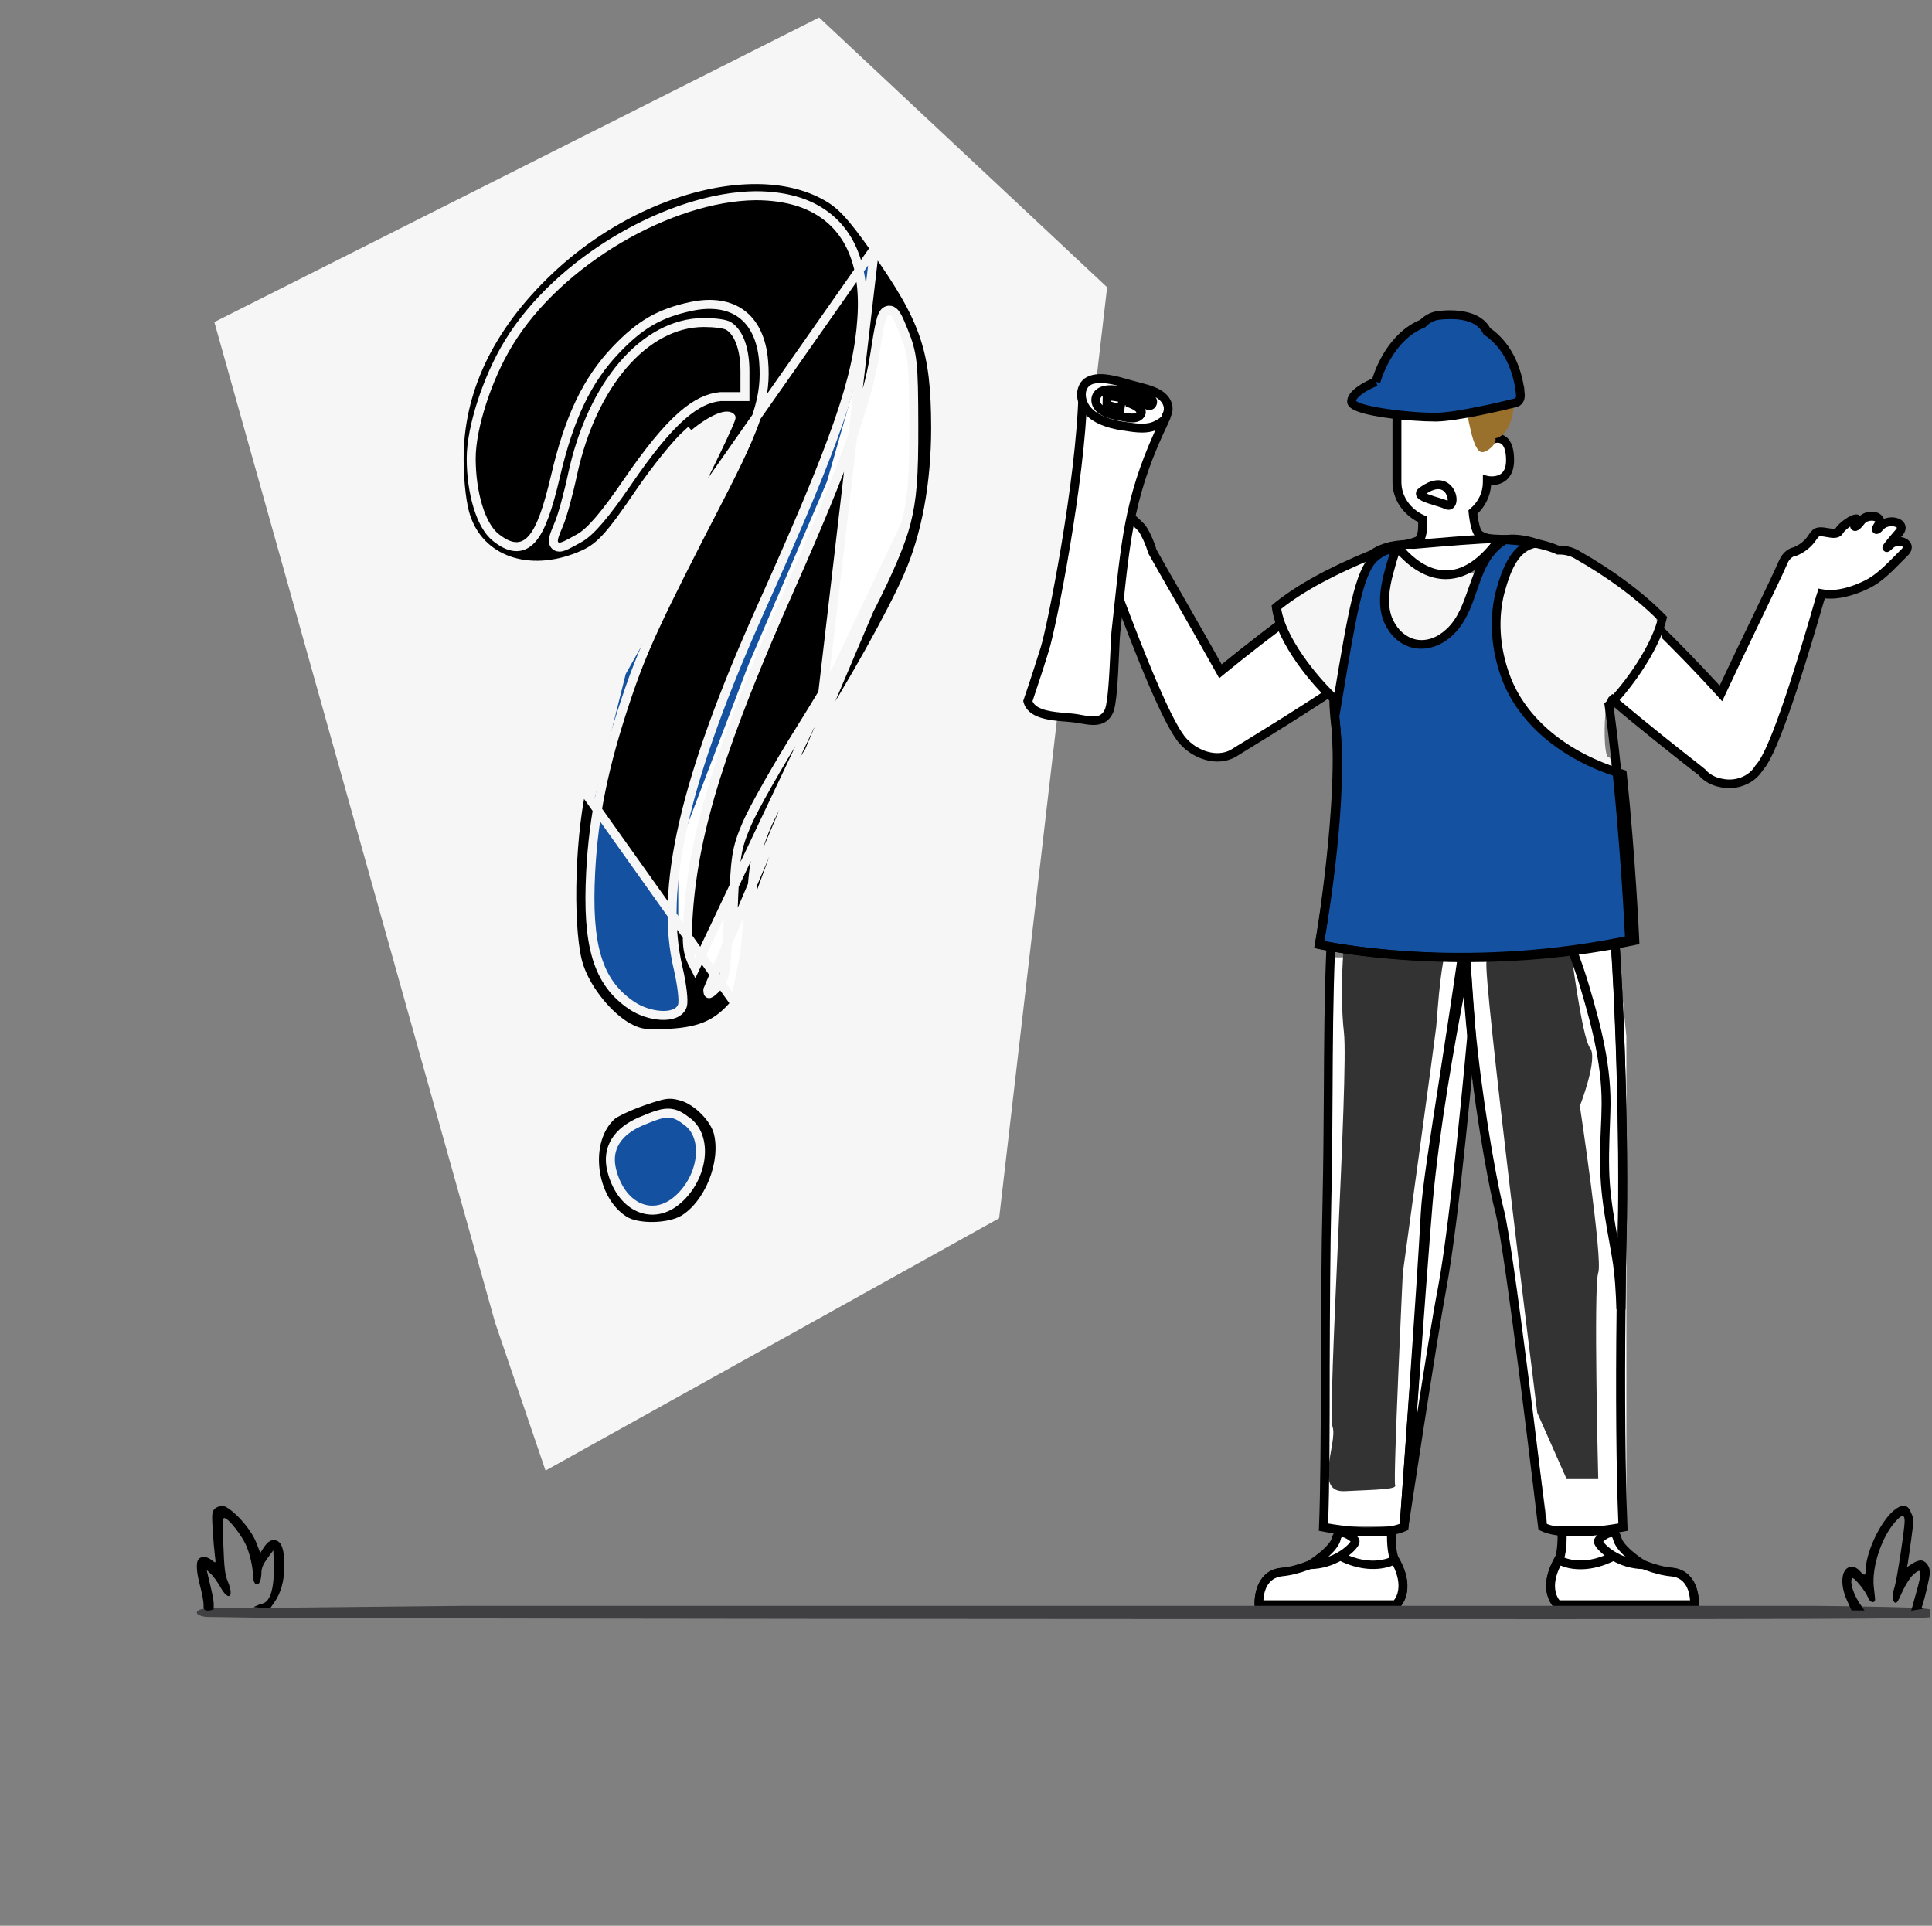 <svg width="301" height="300" viewBox="0 0 301 300" fill="none" xmlns="http://www.w3.org/2000/svg">
<rect x="0" y="0" width="301" height="300" fill="#808080" stroke="none"/>
<g clip-path="url(#clip0_349_1279)">
<path d="M33.394 50.169L77.14 206.048L84.992 229.091L155.659 189.782L172.485 44.747L127.617 2.727L33.394 50.169Z" fill="#F6F6F6"/>
<path d="M77.03 85.909H86.576L90.667 70.909L93.394 62.727L100.212 53.182L109.758 47.727L117.939 53.182V65.454L109.758 83.182L97.485 105L90.667 132.273V150L97.485 159.545H107.03L109.758 156.818L107.03 150V141.818L109.758 126.818L120.667 94.091L134.303 65.454L138.394 45L130.212 31.364L120.667 28.636L107.03 31.364L86.576 42.273L77.03 57.273L72.939 70.909L77.03 85.909Z" fill="#1551A1"/>
<path d="M105.667 173.182L109.758 177.273V184.091L104.303 189.545H100.212L96.121 186.818L93.394 178.636L97.485 174.545L105.667 173.182Z" fill="#1551A1"/>
<path d="M116.576 135L120.667 125.455L123.394 118.636L137.03 94.091L143.849 77.727V55.909L139.758 47.727L137.03 46.364L128.849 75L116.576 103.636L105.667 132.273V148.636L108.394 156.818L113.849 155.455L115.212 150L116.576 135Z" fill="white"/>
<path d="M205.654 237.783L207.018 149.147H220.654L252.018 147.783L253.381 161.42V237.783H245.2H241.109L235.654 198.238L228.836 165.511L224.745 200.965L219.291 237.783H212.472H205.654Z" fill="white"/>
<path d="M209.387 147.19C209.387 147.19 208.665 154.413 209.387 160.885C210.109 167.329 206.804 219.885 207.609 222.274C208.443 224.663 204.581 232.551 209.498 232.301C214.415 232.051 217.692 232.051 217.359 231.357C217.026 230.663 218.554 198.301 218.554 198.301C218.554 198.301 223.526 162.079 223.748 160.051C223.97 158.024 224.526 146.44 226.442 145.774C228.359 145.107 232.331 148.524 231.609 149.801C230.887 151.079 239.498 220.079 239.498 220.079L244.026 230.301H248.998C248.998 230.301 248.248 200.329 248.998 198.274C249.748 196.218 246.137 172.301 246.137 172.301C246.137 172.301 249.026 164.913 247.72 163.246C246.415 161.579 244.637 147.163 244.637 147.163L235.915 144.468L209.387 147.19Z" fill="#333333"/>
<path d="M210.221 89.718C208.249 90.579 197.444 98.551 190.138 104.551C186.638 98.246 181.777 89.913 179.527 85.885C179.194 84.524 178.166 82.468 177.805 82.163C177.777 82.135 177.777 82.107 177.749 82.107C176.805 81.163 175.666 80.024 174.388 79.524C173.027 78.968 171.027 79.857 169.888 80.579C168.888 81.218 170.194 82.552 171.305 82.079C171.944 81.802 172.832 81.385 173.527 81.718C173.777 81.829 174.082 82.496 174.388 83.218C172.888 84.329 171.86 86.635 172.694 88.801C173.971 92.19 180.305 109.801 183.694 114.663C184.138 115.385 184.805 116.051 185.582 116.607C185.805 116.774 186.027 116.913 186.249 117.024C188.11 118.079 190.471 118.413 192.305 117.246C195.86 115.024 215.082 103.496 218.527 99.135C222.86 93.635 215.36 87.44 210.221 89.718Z" fill="white"/>
<path d="M189.666 118.635C188.444 118.635 187.138 118.274 185.916 117.579C185.666 117.44 185.416 117.274 185.194 117.107C184.36 116.524 183.638 115.774 183.138 114.996C180.11 110.635 174.971 96.774 172.749 90.857C172.444 90.051 172.221 89.413 172.055 88.996C171.166 86.69 172.11 84.329 173.555 82.968C173.36 82.524 173.221 82.329 173.194 82.274C172.805 82.135 172.11 82.44 171.666 82.635L171.61 82.663C170.61 83.107 169.471 82.579 169.055 81.774C168.694 81.107 168.888 80.357 169.555 79.968C170.277 79.524 172.777 78.079 174.666 78.857C176.083 79.44 177.333 80.69 178.249 81.607C178.305 81.663 178.333 81.69 178.333 81.718C178.916 82.329 179.833 84.357 180.166 85.607C181.11 87.301 182.471 89.69 184.055 92.44C186.083 95.996 188.388 99.996 190.333 103.496C197.499 97.635 207.916 89.996 209.916 89.107C213.194 87.663 217.166 89.357 219.083 91.829C220.971 94.246 220.944 97.135 219.055 99.551C215.944 103.496 200.944 112.718 194.527 116.663C193.721 117.163 193.083 117.551 192.638 117.829C191.777 118.357 190.749 118.635 189.666 118.635ZM172.971 80.885C173.249 80.885 173.555 80.94 173.833 81.079C174.221 81.274 174.527 81.718 175.027 82.913L175.221 83.413L174.805 83.746C173.527 84.718 172.61 86.663 173.333 88.551C173.499 88.968 173.721 89.607 174.027 90.413C176.027 95.801 181.333 110.079 184.249 114.274L184.277 114.301C184.666 114.94 185.277 115.551 185.971 116.051C186.166 116.19 186.36 116.329 186.583 116.44C188.471 117.524 190.499 117.607 191.944 116.69C192.36 116.413 193.027 116.024 193.833 115.524C199.638 111.968 215.055 102.496 217.999 98.746C220.138 96.024 218.721 93.635 218.027 92.718C216.416 90.663 213.166 89.218 210.499 90.413C208.694 91.218 198.083 98.968 190.583 105.135L189.944 105.663L189.555 104.94C187.527 101.301 185.055 96.996 182.888 93.19C181.277 90.385 179.888 87.968 178.944 86.274L178.888 86.19L178.86 86.107C178.527 84.801 177.61 82.996 177.36 82.746L177.305 82.69C177.277 82.663 177.249 82.635 177.249 82.607C176.416 81.774 175.305 80.69 174.166 80.218C173.194 79.829 171.527 80.44 170.305 81.218C170.305 81.218 170.277 81.218 170.277 81.246C170.305 81.301 170.388 81.385 170.527 81.468C170.61 81.524 170.833 81.607 171.083 81.524L171.138 81.496C171.61 81.19 172.277 80.885 172.971 80.885Z" fill="black"/>
<path d="M232.971 68.274V61.996H217.666V75.107C217.666 77.663 219.277 79.857 221.638 80.885C221.721 82.19 221.666 83.913 220.86 84.274C219.499 84.857 217.666 85.051 217.666 85.051C217.666 85.051 225.11 95.829 233.583 84.051C233.583 84.051 231.055 84.079 230.277 83.051C229.916 82.607 229.638 81.329 229.444 79.774C230.805 78.607 231.638 76.94 231.638 75.107V74.801C231.638 74.801 235.221 75.579 235.221 71.663C235.221 67.746 232.971 68.274 232.971 68.274Z" fill="white"/>
<path d="M294.389 84.94C293.278 86.024 294.528 84.468 295.889 82.912C297.195 81.385 294.195 80.524 292.889 82.051C292.25 82.801 292.223 82.44 292.639 81.829C293.667 80.385 290.945 79.774 289.917 81.19C289.111 82.329 288.667 82.135 289.195 81.329C290.056 80.051 287.389 81.412 286.528 82.718C285.861 83.718 283.639 82.162 282.806 83.162C282.5 83.385 281.861 85.024 279.695 85.912C278.917 86.051 278.25 86.579 277.778 87.635C276.667 90.246 271.695 100.301 268.111 108.024C261.834 101.079 252.973 92.468 251.223 91.44C246.389 88.579 238.223 93.857 241.861 99.801C244.611 104.274 260.556 116.663 265.111 120.274C265.834 121.135 266.889 121.718 268.084 121.94C270.417 122.496 272.861 121.496 273.973 119.69C274.195 119.44 274.389 119.19 274.584 118.913C277.445 114.663 282.417 97.135 283.778 92.468C286.417 92.968 289.361 91.774 290.861 91.024C293.111 89.912 294.917 87.774 296.667 86.079C298.084 84.718 295.806 83.579 294.389 84.94Z" fill="white"/>
<path d="M269.389 122.774C268.917 122.774 268.417 122.718 267.945 122.607C266.611 122.357 265.445 121.69 264.639 120.746L263.639 119.968C257.723 115.329 243.889 104.44 241.278 100.163C239.667 97.551 240 94.69 242.139 92.496C244.334 90.246 248.473 89.024 251.556 90.857C253.445 91.968 261.917 100.246 267.917 106.801C269.5 103.44 271.278 99.69 272.889 96.385C274.861 92.301 276.556 88.746 277.139 87.385C277.778 85.912 278.75 85.412 279.473 85.246C280.889 84.662 281.528 83.718 281.917 83.135C282.056 82.94 282.167 82.774 282.306 82.662C282.973 81.94 284 82.135 284.834 82.274C285.167 82.329 285.861 82.468 285.945 82.329C286.584 81.357 288.361 80.079 289.25 80.135C289.445 80.135 289.639 80.218 289.778 80.357C290.417 79.801 291.25 79.662 291.889 79.718C292.611 79.801 293.195 80.162 293.445 80.69C293.473 80.718 293.473 80.774 293.5 80.829C294.528 80.412 295.723 80.551 296.389 81.135C296.945 81.635 297.167 82.496 296.417 83.385C296.334 83.496 296.25 83.579 296.167 83.662C296.306 83.69 296.417 83.69 296.556 83.746C297.195 83.94 297.667 84.357 297.806 84.912C297.889 85.246 297.917 85.885 297.195 86.579C296.834 86.94 296.473 87.301 296.111 87.662C294.639 89.162 293.111 90.718 291.223 91.635C289.75 92.357 286.973 93.496 284.306 93.218C284.25 93.44 284.167 93.69 284.084 93.94C282.223 100.329 277.861 115.274 275.167 119.301C274.973 119.579 274.778 119.829 274.556 120.107C273.473 121.774 271.473 122.774 269.389 122.774ZM248.167 91.329C246.278 91.329 244.334 92.218 243.111 93.468C242.306 94.301 240.639 96.524 242.445 99.468C244.945 103.524 259.139 114.718 264.5 118.913L265.611 119.801L265.667 119.857C266.278 120.579 267.195 121.107 268.25 121.301H268.278C270.278 121.774 272.445 120.968 273.417 119.357L273.473 119.274C273.695 119.024 273.861 118.801 274.028 118.551C276.611 114.718 281.084 99.357 282.75 93.579C282.889 93.079 283.028 92.635 283.139 92.301L283.306 91.69L283.917 91.801C286.361 92.274 289.139 91.135 290.584 90.412C292.25 89.579 293.695 88.107 295.111 86.69C295.473 86.301 295.861 85.94 296.223 85.579C296.445 85.385 296.445 85.246 296.445 85.218C296.445 85.19 296.361 85.107 296.167 85.051C295.834 84.968 295.306 84.996 294.861 85.44C294.5 85.801 294 86.274 293.5 85.801C293 85.329 293.389 84.857 294 84.107C294.334 83.69 294.834 83.107 295.361 82.496C295.528 82.301 295.528 82.218 295.528 82.218C295.528 82.19 295.361 82.051 295.028 81.996C294.528 81.912 293.806 82.024 293.389 82.524C293.167 82.801 292.528 83.496 291.917 83.024C291.5 82.69 291.556 82.162 292.056 81.44C292.167 81.301 292.167 81.246 292.167 81.246C292.139 81.218 291.973 81.107 291.639 81.107C291.25 81.107 290.75 81.218 290.445 81.635C289.723 82.607 289.111 82.94 288.584 82.579C288.473 82.496 288.278 82.329 288.25 82.024C287.806 82.329 287.334 82.718 287.084 83.135C286.5 84.024 285.389 83.801 284.584 83.662C284.111 83.579 283.473 83.44 283.334 83.635L283.25 83.718C283.223 83.774 283.139 83.857 283.084 83.94C282.667 84.551 281.778 85.801 279.945 86.551L279.889 86.579H279.806C279.195 86.69 278.723 87.135 278.417 87.912C277.834 89.301 276.111 92.857 274.139 96.968C272.389 100.607 270.417 104.718 268.75 108.301L268.306 109.246L267.611 108.468C261.473 101.663 252.528 92.996 250.889 92.024C250.028 91.551 249.111 91.329 248.167 91.329Z" fill="black"/>
<path d="M160.138 109.246C160.832 111.69 165.082 111.579 167.249 111.857C169.36 112.107 171.694 113.079 172.749 110.774C173.555 109.051 173.638 100.301 173.832 98.496C175.388 84.218 175.694 77.524 181.36 65.662C181.471 65.44 181.471 65.246 181.443 65.051C181.638 64.385 181.221 63.44 180.305 63.44C176.555 63.44 173.582 62.468 170.61 60.246C169.749 59.607 168.749 60.218 168.721 61.218C168.332 75.218 163.832 97.69 162.777 101.079C162.277 102.746 161.11 106.413 160.138 109.246Z" fill="white"/>
<path d="M170.332 112.94C169.638 112.94 168.944 112.801 168.277 112.69C167.916 112.635 167.527 112.551 167.166 112.524C166.832 112.496 166.416 112.44 165.999 112.413C163.555 112.218 160.166 111.94 159.471 109.413L159.416 109.218L159.471 109.024C160.471 106.135 161.638 102.468 162.138 100.857C163.194 97.468 167.666 75.079 168.027 61.19C168.055 60.44 168.444 59.774 169.082 59.468C169.694 59.163 170.416 59.246 170.999 59.69C173.86 61.801 176.694 62.746 180.221 62.746C180.249 62.746 180.277 62.746 180.305 62.746C180.916 62.746 181.444 62.996 181.805 63.468C182.138 63.913 182.277 64.524 182.166 65.079C182.194 65.385 182.138 65.663 181.999 65.94C176.86 76.663 176.166 83.135 174.916 94.94C174.805 96.107 174.666 97.301 174.527 98.579C174.471 99.079 174.416 100.218 174.36 101.524C174.166 106.024 173.971 109.829 173.388 111.079C172.694 112.551 171.527 112.94 170.332 112.94ZM160.86 109.246C161.471 110.69 164.138 110.913 166.11 111.079C166.555 111.107 166.971 111.163 167.332 111.19C167.721 111.246 168.138 111.301 168.527 111.385C170.416 111.718 171.527 111.857 172.138 110.496C172.638 109.385 172.86 104.413 172.999 101.44C173.055 100.051 173.11 98.968 173.166 98.413C173.305 97.135 173.444 95.94 173.555 94.801C174.832 82.857 175.527 76.301 180.777 65.357C180.805 65.274 180.832 65.218 180.805 65.107L180.777 64.968L180.832 64.829C180.888 64.663 180.832 64.44 180.721 64.301C180.638 64.19 180.499 64.107 180.332 64.107C180.305 64.107 180.277 64.107 180.249 64.107C176.416 64.107 173.305 63.079 170.221 60.774C170.055 60.635 169.888 60.607 169.721 60.69C169.582 60.746 169.444 60.94 169.416 61.218C169.027 75.218 164.527 97.801 163.444 101.246C162.971 102.829 161.832 106.357 160.86 109.246Z" fill="black"/>
<path d="M170.111 59.163C172.056 58.551 175.056 59.663 176.917 60.163C178.5 60.579 180.917 61.024 181.75 62.663C182.139 63.413 182.056 64.163 181.722 64.801C181.778 65.468 180.444 66.107 180.417 66.135C178.806 67.079 176.806 66.69 174.944 66.413C172.806 66.079 170.028 65.246 168.944 63.218C168.167 61.746 168.333 59.718 170.111 59.163Z" fill="white"/>
<path d="M177.917 67.385C177 67.385 176.111 67.246 175.25 67.107L174.833 67.051C172.556 66.718 169.583 65.829 168.333 63.496C167.75 62.44 167.639 61.163 168.056 60.163C168.389 59.329 169.028 58.774 169.917 58.496C171.722 57.913 174.139 58.635 176.083 59.19C176.445 59.301 176.806 59.385 177.111 59.468C177.278 59.524 177.445 59.551 177.611 59.607C179.25 60.024 181.472 60.579 182.361 62.329C182.778 63.163 182.806 64.079 182.389 64.94C182.306 65.718 181.445 66.301 180.722 66.69C179.861 67.218 178.889 67.385 177.917 67.385ZM171.417 59.663C171 59.663 170.639 59.718 170.306 59.801C169.833 59.968 169.5 60.246 169.306 60.69C169.056 61.301 169.139 62.135 169.528 62.857C170.556 64.774 173.417 65.44 175.028 65.69L175.445 65.746C177.083 65.996 178.75 66.274 180.056 65.496L180.111 65.468C180.695 65.162 180.972 64.885 181.028 64.774V64.607L181.111 64.44C181.389 63.94 181.389 63.44 181.139 62.94C180.528 61.746 178.722 61.301 177.25 60.94C177.056 60.885 176.889 60.857 176.722 60.801C176.389 60.718 176.056 60.607 175.667 60.496C174.417 60.135 172.75 59.663 171.417 59.663Z" fill="black"/>
<path d="M171.887 60.857C173.053 60.496 174.553 60.857 175.692 61.079C176.915 61.301 178.137 61.524 179.22 62.107C179.859 62.468 179.387 63.496 178.72 63.135C177.803 62.635 176.776 62.44 175.748 62.246C175.137 62.135 172.915 61.496 172.442 61.885C172.442 62.274 172.442 62.663 172.415 63.024C172.665 63.135 172.942 63.246 173.22 63.329C173.72 63.496 174.22 63.635 174.72 63.718C174.859 63.746 174.998 63.746 175.109 63.746C174.442 63.607 174.637 62.524 175.359 62.635C176.165 62.746 178.748 63.857 177.248 64.913C176.637 65.329 175.137 64.968 174.498 64.857C173.526 64.69 172.248 64.413 171.442 63.801C170.303 62.94 170.415 61.301 171.887 60.857Z" fill="white"/>
<path d="M176.416 65.802C175.888 65.802 175.305 65.69 174.721 65.579C174.61 65.552 174.527 65.552 174.444 65.524C173.277 65.329 171.999 65.024 171.11 64.357C170.305 63.746 169.916 62.829 170.055 61.968C170.194 61.135 170.805 60.468 171.721 60.19C172.916 59.829 174.333 60.107 175.471 60.301C175.61 60.329 175.749 60.357 175.86 60.385H175.944C177.166 60.607 178.444 60.829 179.61 61.496C180.249 61.829 180.444 62.607 180.11 63.246C179.777 63.857 179.055 64.052 178.471 63.746C178.444 63.718 178.416 63.718 178.388 63.69C178.416 63.774 178.444 63.829 178.471 63.913C178.555 64.246 178.555 64.885 177.749 65.468C177.333 65.718 176.888 65.802 176.416 65.802ZM175.11 64.274C176.11 64.468 176.694 64.468 176.888 64.357C176.971 64.301 177.027 64.246 177.055 64.218C176.888 63.94 175.888 63.413 175.305 63.329C175.333 63.329 175.416 63.301 175.416 63.274C175.416 63.218 175.36 63.135 175.277 63.107L175.11 64.274ZM171.805 61.635C171.583 61.774 171.444 61.968 171.388 62.19C171.333 62.524 171.471 62.857 171.777 63.135L171.805 61.635ZM173.138 62.579C173.249 62.607 173.333 62.635 173.444 62.663H173.471C173.694 62.746 173.916 62.801 174.11 62.857C174.138 62.746 174.166 62.663 174.221 62.579C173.833 62.496 173.444 62.44 173.138 62.413V62.579Z" fill="black"/>
<path d="M216.779 238.44L208.667 238.801C209.167 245.218 206.223 244.301 199.667 244.913C195.806 245.274 196.112 249.996 196.112 249.996H217.445C217.445 249.996 220.001 247.774 217.279 242.968C216.64 241.801 216.779 238.44 216.779 238.44Z" fill="white"/>
<path d="M217.722 250.69H195.5L195.472 250.051C195.361 248.19 196.083 244.551 199.639 244.246C200.583 244.163 201.472 244.107 202.25 244.051C204.861 243.885 206.556 243.774 207.361 242.857C207.944 242.163 208.167 240.913 208 238.885L207.944 238.19L217.5 237.774L217.472 238.524C217.417 239.746 217.5 241.968 217.917 242.69C220.889 247.913 218.056 250.468 217.917 250.579L217.722 250.69ZM196.833 249.301H217.167C217.611 248.746 218.722 246.857 216.722 243.301C216.167 242.329 216.083 240.274 216.083 239.135L209.417 239.413C209.5 241.468 209.194 242.801 208.417 243.69C207.25 245.051 205.194 245.19 202.361 245.357C201.583 245.413 200.722 245.468 199.778 245.551C197.333 245.801 196.889 248.135 196.833 249.301Z" fill="black"/>
<path d="M199.695 244.913C195.833 245.274 196.139 249.996 196.139 249.996H217.472C217.472 249.996 220.028 247.774 217.306 242.968C215.861 243.801 212.195 244.663 207.611 241.774C205.861 243.19 202.361 244.663 199.695 244.913Z" fill="white"/>
<path d="M217.722 250.69H195.5L195.472 250.051C195.361 248.19 196.083 244.551 199.639 244.246C202.056 244.024 205.444 242.69 207.222 241.274L207.611 240.968L208.028 241.218C213.111 244.44 216.611 242.635 217 242.413L217.583 242.079L217.917 242.663C220.889 247.885 218.056 250.44 217.917 250.551L217.722 250.69ZM196.833 249.301H217.167C217.583 248.774 218.611 247.051 217.028 243.857C214.917 244.718 211.5 244.829 207.694 242.579C205.667 244.051 202.306 245.329 199.778 245.551C197.333 245.801 196.889 248.135 196.833 249.301Z" fill="black"/>
<path d="M204.113 243.746C204.113 243.746 207.751 241.579 208.196 239.663C208.64 237.746 210.89 239.496 211.113 240.024C211.335 240.551 208.446 243.69 204.113 243.746Z" fill="white"/>
<path d="M201.556 244.468L203.75 243.163C205.056 242.385 207.25 240.69 207.528 239.524C207.806 238.357 208.639 238.163 208.972 238.135C210.111 238.024 211.5 239.163 211.75 239.774C211.945 240.246 211.639 240.746 211.528 240.913C210.778 242.051 208 244.385 204.111 244.44L201.556 244.468ZM209.139 239.468C209.111 239.468 209.083 239.468 209.083 239.468C209 239.468 208.917 239.607 208.889 239.801C208.667 240.774 207.833 241.718 206.945 242.524C208.806 241.857 210.083 240.69 210.417 240.135C210.111 239.885 209.5 239.468 209.139 239.468Z" fill="black"/>
<path d="M243.361 238.44H251.389C250.889 244.857 253.917 244.301 260.472 244.913C264.334 245.274 264.028 249.996 264.028 249.996H242.695C242.695 249.996 240.139 247.774 242.861 242.968C243.5 241.801 243.361 238.44 243.361 238.44Z" fill="white"/>
<path d="M264.638 250.69H242.416L242.221 250.524C242.11 250.413 239.277 247.857 242.221 242.635C242.638 241.913 242.693 239.69 242.666 238.468L242.638 237.746H252.11L252.055 238.496C251.888 240.579 252.11 241.885 252.749 242.635C253.666 243.69 255.582 243.857 258.499 244.079C259.138 244.135 259.805 244.19 260.499 244.246C264.082 244.579 264.777 248.19 264.666 250.079L264.638 250.69ZM242.971 249.301H263.305C263.221 248.135 262.777 245.801 260.388 245.579C259.693 245.524 259.027 245.468 258.416 245.413C255.277 245.163 252.999 244.996 251.721 243.496C250.916 242.551 250.582 241.19 250.666 239.107H244.082C244.082 240.218 244.027 242.301 243.471 243.301C241.416 246.857 242.527 248.774 242.971 249.301Z" fill="black"/>
<path d="M260.444 244.913C264.305 245.274 263.999 249.996 263.999 249.996H242.666C242.666 249.996 240.11 247.774 242.832 242.968C244.277 243.801 247.944 244.663 252.499 241.774C254.277 243.19 257.777 244.663 260.444 244.913Z" fill="white"/>
<path d="M264.638 250.69H242.416L242.221 250.524C242.11 250.413 239.277 247.857 242.221 242.635L242.555 242.051L243.138 242.385C243.527 242.607 247.027 244.413 252.11 241.19L252.527 240.94L252.916 241.246C254.666 242.663 258.082 243.996 260.499 244.218C264.082 244.551 264.777 248.163 264.666 250.051L264.638 250.69ZM242.971 249.301H263.305C263.221 248.135 262.777 245.801 260.388 245.579C257.86 245.357 254.499 244.079 252.471 242.607C248.666 244.857 245.221 244.774 243.138 243.885C241.527 247.051 242.555 248.801 242.971 249.301Z" fill="black"/>
<path d="M256.055 243.746C256.055 243.746 252.416 241.579 251.972 239.663C251.528 237.746 249.278 239.496 249.055 240.024C248.805 240.551 251.694 243.69 256.055 243.746Z" fill="white"/>
<path d="M258.582 244.468L256.027 244.44C252.138 244.385 249.36 242.051 248.61 240.913C248.499 240.746 248.166 240.246 248.388 239.774C248.638 239.163 250.027 238.024 251.166 238.135C251.499 238.163 252.332 238.357 252.61 239.524C252.888 240.69 255.082 242.385 256.388 243.163L258.582 244.468ZM249.777 240.163C250.11 240.69 251.388 241.857 253.249 242.524C252.36 241.746 251.527 240.774 251.305 239.801C251.249 239.579 251.194 239.468 251.11 239.468C250.721 239.413 250.055 239.857 249.777 240.163Z" fill="black"/>
<path d="M213.693 239.357C210.026 239.357 206.304 238.635 206.054 238.579L205.47 238.468L205.498 237.885C205.72 232.524 205.776 223.079 205.804 213.079C205.832 204.051 205.859 194.718 206.054 187.051C206.165 181.69 206.22 176.051 206.248 170.579C206.332 154.718 206.415 139.746 208.609 130.44C209.109 128.301 212.276 127.301 216.332 128.051C219.887 128.718 223.248 130.524 225.554 133.051C228.47 136.246 229.665 140.44 229.026 145.218C228.082 152.274 226.832 160.274 225.748 167.357C224.22 177.135 222.915 185.607 222.748 189.024C222.109 201.274 219.47 237.579 219.443 237.94L219.415 238.329L219.054 238.496C217.665 239.135 215.693 239.357 213.693 239.357ZM206.915 237.329C208.832 237.663 214.998 238.579 218.082 237.385C218.387 233.301 220.748 200.44 221.359 188.913C221.526 185.413 222.859 176.94 224.387 167.107C225.47 160.051 226.72 152.051 227.665 144.996C229.054 134.607 221.054 130.274 216.082 129.357C212.943 128.774 210.248 129.385 209.943 130.718C207.776 139.885 207.693 154.801 207.609 170.551C207.582 176.024 207.554 181.663 207.415 187.051C207.248 194.69 207.193 204.024 207.165 213.051C207.165 222.718 207.137 231.857 206.915 237.329Z" fill="black"/>
<path d="M219.416 237.968L218.055 237.829C218.082 237.385 221.249 193.551 221.832 187.079C223.305 170.94 227.694 149.913 227.749 149.69L228.749 144.913L229.916 161.274V161.329C229.888 161.607 227.388 190.107 225.277 201.051C223.832 208.774 219.471 237.663 219.416 237.968ZM228.11 154.885C226.721 162.079 224.249 175.829 223.221 187.163C222.888 190.94 221.638 207.607 220.694 220.829C221.916 212.94 223.277 204.468 223.999 200.774C226.027 190.135 228.471 162.663 228.61 161.246L228.11 154.885Z" fill="black"/>
<path d="M245.359 239.357C243.359 239.357 241.387 239.135 240.026 238.468L239.693 238.301L239.637 237.94C239.582 237.496 234.498 194.413 232.943 188.746C231.498 183.496 224.832 147.218 229.054 131.079C231.026 123.579 235.193 122.024 238.359 122.079C243.971 122.163 249.693 127.19 250.443 130.44C250.915 132.385 251.276 134.913 251.609 138.135C253.082 152.829 253.748 178.107 253.415 192.496C253.332 196.135 253.276 200.024 253.248 203.968C253.109 217.246 253.221 230.246 253.554 237.885L253.582 238.468L252.998 238.579C252.748 238.607 248.998 239.357 245.359 239.357ZM240.943 237.385C244.026 238.607 250.221 237.663 252.137 237.329C251.804 229.607 251.693 216.913 251.859 203.94C251.887 199.968 251.971 196.107 252.054 192.44C252.387 178.079 251.748 152.885 250.276 138.246C249.971 135.079 249.582 132.635 249.137 130.746C248.498 128.051 243.193 123.524 238.359 123.44C238.332 123.44 238.304 123.44 238.248 123.44C234.471 123.44 231.748 126.19 230.387 131.413C226.248 147.301 232.859 183.163 234.276 188.357C235.776 193.913 240.387 232.774 240.943 237.385Z" fill="black"/>
<path d="M251.831 203.968C251.748 201.413 251.609 198.69 251.165 196.024C251.026 195.163 250.859 194.301 250.72 193.468C250.192 190.496 249.637 187.44 249.415 184.385C249.192 181.218 249.303 177.996 249.442 174.913C249.47 174.357 249.498 173.801 249.498 173.274C249.776 166.496 248.026 159.968 246.22 153.885C244.303 147.468 241.415 141.274 238.859 135.829L238.776 135.663L238.803 135.496C238.97 133.274 242.248 133.385 244.026 133.413C244.303 133.413 244.526 133.413 244.692 133.413C244.942 133.413 245.192 133.385 245.47 133.385C246.192 133.329 246.998 133.274 247.72 133.468C249.331 133.913 250.109 135.19 250.803 136.468C251.053 136.913 251.276 137.385 251.553 137.94L251.609 138.051V138.163C253.081 152.857 253.748 178.135 253.415 192.524C253.331 196.163 253.276 200.051 253.248 203.996L251.831 203.968ZM240.22 135.413C242.776 140.857 245.637 147.024 247.553 153.468C249.387 159.663 251.165 166.301 250.887 173.301C250.859 173.857 250.859 174.413 250.831 174.94C250.72 177.996 250.581 181.19 250.803 184.274C250.998 187.163 251.526 190.079 252.026 192.913C252.026 192.746 252.026 192.607 252.026 192.44C252.359 178.135 251.72 153.024 250.248 138.357C250.026 137.885 249.803 137.468 249.609 137.079C249.026 135.968 248.442 135.024 247.359 134.746C246.887 134.607 246.22 134.663 245.581 134.69C245.303 134.718 244.998 134.718 244.72 134.746C244.526 134.746 244.276 134.746 243.998 134.746C243.026 134.69 240.526 134.635 240.22 135.413Z" fill="black"/>
<path d="M259 98.552C258.695 99.357 259.361 100.524 258 101.274C256.639 102.024 256.417 103.913 254.695 105.051C252.973 106.19 251.445 107.968 250.667 108.579C249.889 109.19 249.667 118.163 250.667 117.996C251.667 117.829 250.945 130.801 248.334 129.496C245.695 128.19 240.473 124.718 234.723 118.385C228.973 112.051 216.306 98.69 216.306 98.69L209.611 110.635C209.611 110.635 197.973 97.107 198.834 94.69C199.695 92.246 204.167 91.079 204.167 91.079L216.306 85.829L220.139 87.802C221.917 88.718 223.917 90.163 225.806 89.607L232.611 88.968L239.25 84.718L244.723 86.218L253.084 91.329L257.778 95.274L258.473 98.135" fill="#F6F6F6"/>
<path d="M225.25 90.217C225.223 90.217 225.195 90.217 225.167 90.217C220.417 90.161 217.195 85.606 217.084 85.411L216.417 84.467L217.556 84.356C217.584 84.356 219.306 84.161 220.556 83.633C220.695 83.578 221 83.022 220.945 81.328C218.5 80.078 216.945 77.689 216.945 75.106V61.328H233.639V67.606C233.945 67.661 234.306 67.8 234.639 68.05C235.473 68.689 235.889 69.911 235.889 71.661C235.889 73.078 235.473 74.133 234.639 74.828C233.889 75.439 232.973 75.578 232.334 75.578H232.306C232.195 77.245 231.417 78.856 230.167 80.05C230.389 81.717 230.667 82.467 230.806 82.633C231.195 83.133 232.639 83.383 233.556 83.356H234.917L234.139 84.467C231.361 88.272 228.361 90.217 225.25 90.217ZM218.945 85.522C220.056 86.745 222.361 88.828 225.223 88.856C225.25 88.856 225.25 88.856 225.278 88.856C227.667 88.856 230 87.439 232.278 84.633C231.389 84.495 230.306 84.189 229.75 83.467C229.334 82.911 229 81.689 228.806 79.856L228.778 79.495L229.056 79.245C230.334 78.161 231.028 76.689 231.028 75.106V73.967L231.861 74.161C231.861 74.161 233.084 74.411 233.889 73.772C234.389 73.383 234.639 72.661 234.639 71.689C234.639 70.439 234.389 69.522 233.917 69.161C233.584 68.911 233.223 68.967 233.223 68.967L232.389 69.161V62.689H218.334V75.106C218.334 77.3 219.723 79.3 221.889 80.272L222.278 80.439L222.306 80.856C222.473 83.189 222.056 84.495 221.111 84.911C220.389 85.189 219.584 85.383 218.945 85.522Z" fill="black"/>
<path d="M207.971 111.635C210.527 96.357 211.527 89.496 213.999 87.024C214.999 86.024 216.36 85.496 217.638 85.218C217.082 86.579 216.694 88.079 216.36 89.301C215.721 91.718 215.277 94.607 216.416 96.94C218.332 100.885 222.582 101.496 225.805 98.496C229.999 94.607 229.138 87.357 234.36 84.135C235.471 83.774 237.777 84.079 239.277 84.635C236.082 85.135 234.749 88.579 233.832 91.857C232.582 96.274 233.027 101.163 234.61 105.44C237.499 113.274 244.999 118.246 252.777 120.579C254.166 134.19 254.721 146.524 254.721 146.524C227.888 152.163 205.582 147.135 205.582 147.135C205.582 147.135 209.471 124.163 207.971 111.635Z" fill="#1551A1"/>
<path d="M228.445 149.885C214.806 149.885 205.556 147.857 205.417 147.829L204.778 147.69L204.889 147.051C204.917 146.829 208.75 124.024 207.306 111.746V111.635L207.778 108.774C210.028 95.218 211.084 89.051 213.528 86.551C214.473 85.579 215.806 84.913 217.5 84.551L218.778 84.274L218.278 85.468C217.75 86.718 217.417 88.079 217.084 89.274L217.028 89.468C216.5 91.468 215.945 94.385 217.056 96.635C217.861 98.274 219.139 99.329 220.639 99.635C222.223 99.94 223.917 99.357 225.361 97.996C227.139 96.357 227.945 94.024 228.806 91.579C229.861 88.551 230.945 85.44 234 83.551L234.056 83.496L234.139 83.468C235.445 83.051 237.945 83.385 239.5 83.968L241.973 84.885L239.361 85.301C236.611 85.746 235.389 88.801 234.473 92.024C233.334 96.079 233.584 100.774 235.223 105.19C237.695 111.913 244.167 117.274 252.945 119.913L253.389 120.051L253.445 120.496C254.834 133.968 255.389 146.357 255.389 146.496L255.417 147.079L254.861 147.19C245.223 149.218 236.139 149.885 228.445 149.885ZM206.334 146.607C210.111 147.357 230.334 150.829 254 145.996C253.889 143.44 253.334 132.718 252.139 121.107C243.167 118.301 236.556 112.718 233.945 105.69C232.223 100.996 231.945 96.024 233.167 91.663C233.945 88.968 235 86.162 237.056 84.774C236.111 84.635 235.195 84.607 234.639 84.774C232.056 86.412 231.084 89.135 230.084 92.051C229.223 94.551 228.306 97.135 226.278 98.996C224.528 100.635 222.361 101.329 220.361 100.968C218.417 100.607 216.778 99.274 215.778 97.246C214.473 94.579 215.084 91.329 215.667 89.135L215.723 88.94C215.945 88.135 216.195 87.19 216.5 86.246C215.667 86.551 214.973 86.996 214.473 87.496C212.334 89.663 211.25 96.107 209.111 108.968L208.667 111.635C210 123.107 206.973 142.718 206.334 146.607Z" fill="black"/>
<path d="M233.195 55.496V55.468C229.445 49.163 222.195 56.829 219.528 53.024C217.806 54.829 214.056 61.996 216.611 62.607C218.333 63.024 226.445 62.718 228.056 62.024C228.778 64.857 229.389 70.468 230.945 70.44C231.695 70.44 233.278 69.162 232.972 68.274C236.833 67.635 236.917 56.607 233.195 55.496Z" fill="#9A702D"/>
<path fill-rule="evenodd" clip-rule="evenodd" d="M236.831 60.94C236.609 59.107 235.692 54.274 231.636 51.551C230.275 48.857 226.442 48.857 224.22 49.079C223.248 49.19 222.359 49.635 221.664 50.357C216.164 52.579 214.414 59.413 214.414 59.413C214.414 59.413 210.553 60.913 210.609 62.496C210.664 64.079 220.164 64.996 223.886 64.94C226.998 64.885 233.97 63.246 236.164 62.718C236.553 62.607 236.859 62.246 236.886 61.829L236.914 61.635C236.886 61.635 236.886 61.385 236.831 60.94Z" fill="#1551A1"/>
<path d="M223.554 65.663C221.72 65.663 218.554 65.468 215.748 65.051C210.665 64.301 209.915 63.413 209.887 62.579C209.831 60.829 212.693 59.44 213.804 58.968C214.248 57.524 216.248 51.94 221.248 49.829C222.054 49.051 223.054 48.551 224.137 48.44C226.443 48.19 230.554 48.218 232.165 51.107C235.915 53.718 237.054 57.996 237.415 60.246H237.443L237.498 60.885L236.831 60.968L237.498 60.885C237.554 61.329 237.554 61.607 237.554 61.635V61.663L237.526 61.913C237.47 62.635 236.943 63.246 236.276 63.413C234.165 63.94 227.054 65.607 223.859 65.663C223.776 65.663 223.665 65.663 223.554 65.663ZM211.276 62.44C212.137 63.357 219.637 64.357 223.859 64.301C226.915 64.246 233.915 62.607 235.97 62.079C236.081 62.051 236.165 61.94 236.193 61.801V61.635C236.193 61.551 236.165 61.357 236.137 61.079V61.024C235.915 59.19 235.026 54.69 231.248 52.163L231.109 52.051L231.026 51.885C229.831 49.551 226.304 49.579 224.276 49.801C223.47 49.885 222.72 50.274 222.137 50.885L222.026 50.996L221.887 51.051C216.776 53.107 215.054 59.579 215.026 59.663L214.415 59.496L214.387 59.524L214.609 60.107C213.081 60.69 211.387 61.774 211.276 62.44Z" fill="black"/>
<path d="M227.581 149.801C214.331 149.801 205.526 147.829 205.387 147.801L204.748 147.663L204.859 147.024C204.887 146.801 208.859 125.163 207.387 112.885C207.248 111.69 207.137 110.413 207.109 109.135C204.803 107.079 198.859 100.301 198.164 94.69L198.109 94.329L198.387 94.079C201.831 91.246 206.887 88.44 213.47 85.746C216.026 83.913 219.72 84.107 220.248 84.135C221.609 84.024 231.22 83.163 232.637 83.274C232.776 83.274 233.026 83.301 233.331 83.301C235.22 83.385 239.637 83.607 242.831 84.996C243.942 84.968 245.026 85.246 245.97 85.774L245.998 85.801C251.276 88.774 256.053 92.329 259.47 95.829L259.72 96.107L259.637 96.468C258.387 101.746 253.526 107.968 251.387 110.051C253.692 126.857 254.553 146.163 254.553 146.357L254.581 146.94L254.026 147.051C244.303 149.163 235.192 149.801 227.581 149.801ZM206.331 146.607C210.053 147.357 229.581 150.718 253.164 145.885C252.998 142.524 252.081 125.107 249.998 109.94L249.942 109.579L250.22 109.329C252.053 107.663 256.859 101.69 258.248 96.552C254.942 93.218 250.387 89.857 245.359 87.024L245.331 86.996C244.553 86.551 243.692 86.357 242.776 86.385H242.609L242.47 86.329C239.526 84.996 235.164 84.801 233.331 84.69C232.998 84.663 232.748 84.663 232.581 84.635C231.581 84.551 224.72 85.107 220.359 85.496H220.303H220.248C220.22 85.496 216.553 85.218 214.248 86.885L214.192 86.94L214.109 86.968C207.831 89.524 202.942 92.19 199.609 94.857C200.498 100.218 206.581 106.829 208.248 108.246L208.47 108.44V108.746C208.498 110.079 208.609 111.413 208.748 112.663C210.109 123.968 206.998 142.857 206.331 146.607Z" fill="black"/>
<path d="M136.262 38.678L136.262 38.678C132.571 33.461 131.01 31.83 128.66 30.524L128.659 30.524C125.643 28.843 121.987 28.001 117.967 27.974L117.967 27.974C107.677 27.892 95.151 33.024 85.537 42.143L85.537 42.143C76.175 51.011 71.452 61.029 71.533 71.713C71.561 75.326 71.977 78.684 72.581 80.497L72.581 80.498C73.706 83.898 76.139 86.246 79.28 87.346C82.432 88.45 86.335 88.309 90.37 86.628L90.372 86.627C91.873 86.008 92.955 85.339 94.276 83.942C95.628 82.513 97.223 80.33 99.727 76.657L99.727 76.657C102.177 73.066 105.523 68.921 107.177 67.47C107.177 67.47 107.177 67.47 107.177 67.47L107.639 67.996C110.389 65.579 113.139 64.274 113.889 65.024C114.083 65.218 110.25 73.163 105.389 82.718L136.262 38.678ZM136.262 38.678C140.253 44.319 142.607 48.279 143.98 52.322C145.349 56.357 145.758 60.524 145.772 66.609C145.772 75.396 144.284 83.378 141.47 89.769L141.47 89.771C138.962 95.502 132.512 107.078 127.357 115.032L127.356 115.033M136.262 38.678L127.356 115.033M127.356 115.033C122.794 122.105 120.194 126.44 118.763 130.323C117.319 134.243 117.078 137.672 117.133 142.892M127.356 115.033L117.133 142.892M134.282 49.57C134.593 44.905 133.955 40.993 132.334 37.932C130.703 34.855 128.106 32.693 124.615 31.5L124.615 31.5L124.608 31.498C122.495 30.803 120.169 30.49 117.722 30.49L117.715 30.49C111.086 30.561 103.418 33.093 96.451 37.191C89.48 41.291 83.142 46.998 79.207 53.494C77.55 56.214 76.105 59.494 75.074 62.68C74.045 65.857 73.411 68.991 73.411 71.413C73.411 74.099 73.787 76.702 74.441 78.859C75.086 80.984 76.035 82.786 77.262 83.741C78.263 84.533 79.243 85.067 80.214 85.147C81.245 85.232 82.129 84.796 82.874 83.957C83.595 83.145 84.218 81.926 84.801 80.334C85.388 78.729 85.957 76.688 86.543 74.183C88.693 65.004 91.484 59.191 95.951 54.507L95.951 54.507C97.867 52.495 99.572 51.072 101.398 50.019C103.222 48.967 105.198 48.267 107.673 47.736C111.025 47.029 113.689 47.524 115.572 48.941C117.457 50.359 118.688 52.798 118.969 56.247L118.969 56.248C119.423 61.751 118.184 65.785 112.017 77.702L112.017 77.703C102.324 96.477 100.105 101.244 97.503 109.052C94.07 119.293 92.472 127.162 92.023 135.877C91.73 141.568 91.989 145.852 92.99 149.164C94.001 152.51 95.764 154.846 98.414 156.632L98.416 156.633C99.787 157.552 101.469 158.076 102.905 158.17C103.623 158.217 104.322 158.16 104.907 157.96C105.491 157.76 106.044 157.385 106.291 156.75L106.296 156.739L106.3 156.727C106.395 156.455 106.406 156.084 106.399 155.748C106.391 155.378 106.355 154.927 106.296 154.428C106.178 153.428 105.965 152.195 105.683 150.952L105.683 150.952L105.68 150.943C102.686 138.557 106.527 121.589 118.639 94.588C130.267 68.722 133.661 59.023 134.282 49.57ZM134.282 49.57C134.282 49.57 134.282 49.57 134.282 49.57L133.583 49.524L134.282 49.57C134.282 49.57 134.282 49.57 134.282 49.57ZM141.151 81.528L141.15 81.531C140.352 84.639 138.363 89.273 135.543 94.777C132.716 100.295 129.032 106.729 124.815 113.451L124.815 113.452C121.205 119.2 117.427 125.88 116.393 128.272C115.527 130.307 115.074 131.543 114.785 133.395C114.491 135.283 114.367 137.813 114.2 142.438C114.2 142.438 114.2 142.438 114.2 142.438L113.5 142.413C113.167 151.663 113.028 152.496 111.694 153.829C110.5 155.024 110.278 155.079 110.278 154.19L141.151 81.528ZM141.151 81.528C142.118 77.689 142.394 74.423 142.367 66.132C142.353 61.395 142.319 58.654 142.109 56.666C141.896 54.637 141.498 53.385 140.788 51.623L140.787 51.621C140.429 50.74 140.126 50.008 139.859 49.488C139.726 49.23 139.585 48.99 139.431 48.802C139.298 48.638 139.059 48.392 138.702 48.334C138.406 48.281 138.141 48.377 137.947 48.532C137.772 48.671 137.655 48.854 137.573 49.011C137.409 49.329 137.274 49.774 137.149 50.299C136.894 51.367 136.626 53.009 136.28 55.25L136.28 55.252C135.185 62.451 131.392 72.924 123.249 91.295C112.438 115.642 108.172 129.179 107.246 142.196L107.246 142.199C107.08 144.685 107.011 146.237 107.152 147.461C107.298 148.731 107.666 149.63 108.297 150.821L141.151 81.528ZM117.133 142.892C117.217 151.175 116.615 153.818 114.52 156.323L117.133 142.892ZM89.089 138.158C89.158 132.834 89.683 127.058 90.628 122.73L114.519 156.325C113.178 157.92 111.874 158.991 110.324 159.708C108.766 160.428 106.91 160.814 104.43 160.964L104.426 160.964C102.542 161.089 101.348 161.097 100.405 160.963C99.489 160.832 98.785 160.562 97.892 160.077C94.835 158.389 91.527 154.368 90.245 150.656L90.244 150.654C89.414 148.282 89.019 143.513 89.089 138.158ZM97.688 75.197L97.689 75.197C101.083 70.237 103.834 66.859 106.286 64.725C108.472 62.822 110.381 61.941 112.265 61.779H112.917H115.361H116.061V61.079V57.857C116.061 56.219 115.853 54.758 115.451 53.567C115.054 52.388 114.443 51.413 113.592 50.836C113.38 50.688 113.098 50.601 112.863 50.542C112.598 50.476 112.283 50.422 111.944 50.378C111.264 50.29 110.443 50.24 109.639 50.24L109.637 50.24C104.987 50.255 100.629 52.713 97.08 56.846C93.531 60.979 90.752 66.828 89.233 73.763L89.232 73.767C88.565 76.907 87.605 80.4 87.107 81.552L87.107 81.552L87.105 81.558C86.762 82.374 86.491 83.031 86.345 83.51C86.273 83.744 86.213 83.993 86.21 84.224C86.207 84.445 86.258 84.846 86.638 85.085C86.96 85.288 87.314 85.23 87.499 85.186C87.719 85.135 87.962 85.037 88.212 84.922C88.716 84.689 89.398 84.311 90.257 83.83C91.177 83.322 92.209 82.352 93.401 80.953C94.605 79.541 96.016 77.636 97.688 75.197Z" fill="black" stroke="#F6F6F6" stroke-width="1.4"/>
<path d="M104.454 170.473L104.463 170.474H104.472C105.008 170.474 105.54 170.589 106.304 170.807C107.464 171.153 108.725 171.99 109.782 173.063C110.842 174.139 111.625 175.381 111.905 176.473C112.471 178.753 112.137 181.517 111.131 184.043C110.125 186.57 108.485 188.763 106.551 189.955C105.448 190.628 103.665 191.027 101.83 191.063C99.986 191.101 98.272 190.769 97.288 190.153L97.287 190.152C94.707 188.543 93.094 185.45 92.706 182.198C92.317 178.941 93.176 175.706 95.302 173.794L95.302 173.794L95.305 173.791C95.404 173.7 95.615 173.555 95.951 173.364C96.276 173.18 96.683 172.975 97.146 172.759C98.071 172.329 99.195 171.872 100.286 171.49C102.473 170.733 103.519 170.45 104.454 170.473ZM105.237 187.186L105.24 187.184C107.315 185.542 108.615 183.134 109.006 180.818C109.395 178.52 108.904 176.149 107.154 174.778L107.154 174.778L107.147 174.773C106.095 173.97 105.259 173.407 104.083 173.407C102.996 173.407 101.741 173.896 99.868 174.684L99.868 174.684L99.864 174.686C98.059 175.457 96.699 176.487 95.897 177.784C95.085 179.099 94.892 180.615 95.292 182.245C95.951 184.952 97.388 186.972 99.234 187.927C101.115 188.899 103.303 188.702 105.237 187.186Z" fill="black" stroke="#F6F6F6" stroke-width="1.4"/>
<path d="M301.083 251.857C300.722 252.218 287.722 252.274 175.917 252.218C141.611 252.218 109.361 252.163 85 252.135C60.667 252.107 44.25 252.052 41.611 252.024L32.083 251.885C32.083 251.885 30.667 251.718 30.667 251.218C30.667 250.69 32.083 250.552 32.083 250.552L42.778 250.468L72.056 250.163H282.889C285.389 250.19 288.111 250.218 290.667 250.274C301.583 250.468 302.333 250.579 301.083 251.857Z" fill="#404043"/>
<path d="M294.391 235.947C292.428 238.12 290.666 242.251 290.666 244.678C290.666 245.493 290.431 245.511 289.726 244.696C289.407 244.334 288.921 244.062 288.551 244.062C286.907 244.062 286.521 246.616 287.763 249.333L288.468 250.873H290.481L289.911 250.058C288.786 248.464 288.166 246.544 288.535 245.873C288.736 245.511 290.599 247.757 291.069 248.935C291.404 249.768 292.226 249.804 292.126 248.989C292.092 248.717 292.008 247.866 291.924 247.105C291.622 244.134 293.116 239.551 295.196 237.16C296.287 235.892 296.74 235.838 296.74 236.979C296.74 238.12 295.566 245.91 295.196 247.123C294.777 248.554 294.76 249.243 295.18 249.623C295.448 249.858 295.666 249.587 296.337 248.047C296.807 246.996 297.529 245.837 297.999 245.384C299.542 243.935 299.459 244.859 298.519 248.192L297.764 250.909L299.509 250.637C299.643 250.619 299.375 250.511 299.391 250.438C299.878 249.08 300.667 245.674 300.667 244.95C300.667 243.953 299.979 243.084 299.207 243.084C298.922 243.084 298.318 243.319 297.898 243.609L297.109 244.134L297.244 243.428C297.311 243.029 297.562 241.345 297.781 239.678C298.183 236.708 298.183 236.617 297.73 235.639C297.361 234.806 297.143 234.624 296.488 234.552C296.455 234.498 295.448 234.769 294.391 235.947Z" fill="black"/>
<path d="M34.475 234.55C34.475 234.55 33.695 234.776 33.441 235.054C33.024 235.507 32.988 235.872 33.133 238.291C33.224 239.788 33.387 241.598 33.477 242.294C33.641 243.53 33.623 243.547 33.151 243.164C32.408 242.555 31.737 242.398 31.175 242.694C30.485 243.042 30.504 244.522 31.193 247.132C31.483 248.228 31.719 249.499 31.719 249.969V250.334C31.719 251.361 33.296 250.7 33.296 250.7V249.934C33.296 249.272 33.115 248.385 32.353 245.235L32.208 244.591L32.861 245.183C33.224 245.514 33.895 246.453 34.366 247.289C35.635 249.568 36.524 248.785 35.472 246.314C35.055 245.322 34.928 244.261 34.801 240.693C34.656 236.377 34.656 236.307 35.182 236.569C35.907 236.934 37.684 239.266 38.301 240.641C38.936 242.05 39.407 244.139 39.407 245.444C39.407 246.645 40.024 247.271 40.441 246.505C40.604 246.227 40.731 245.548 40.731 245.009C40.731 244.295 40.985 243.686 41.656 242.764L42.58 241.511L42.635 242.659C42.78 245.896 42.599 249.864 40.513 249.864C40.223 250.125 39.244 250.351 39.643 250.386L42.091 250.543L42.725 249.638C43.777 248.141 44.285 246.297 44.303 243.93C44.303 241.424 43.886 240.188 42.961 239.962C42.254 239.788 41.674 240.153 41.003 241.215L40.55 241.929L39.969 240.415C38.917 237.665 35.527 234.411 34.475 234.55Z" fill="black"/>
<path d="M221.279 76.94C221.39 77.607 224.362 78.218 225.39 78.663C226.557 79.19 226.585 76.524 224.973 75.718C223.362 74.913 221.446 76.663 221.446 76.663C221.307 76.746 221.251 76.857 221.279 76.94Z" fill="white"/>
<path d="M225.667 79.413C225.472 79.413 225.306 79.385 225.111 79.274C224.806 79.135 224.278 78.968 223.722 78.802C221.806 78.218 220.722 77.857 220.611 77.024C220.583 76.829 220.583 76.44 221 76.107C221.083 76.052 223.278 74.107 225.278 75.079C226.695 75.774 227.25 77.635 226.75 78.69C226.5 79.163 226.111 79.413 225.667 79.413ZM222.25 76.885C222.75 77.107 223.583 77.357 224.111 77.524C224.639 77.69 225.139 77.829 225.528 77.996C225.556 77.857 225.556 77.663 225.472 77.385C225.417 77.163 225.195 76.607 224.667 76.329C223.833 75.94 222.806 76.524 222.25 76.885Z" fill="black"/>
</g>
<defs>
<clipPath id="clip0_349_1279">
<rect width="300" height="300" fill="white" transform="translate(0.667)"/>
</clipPath>
</defs>
</svg>
